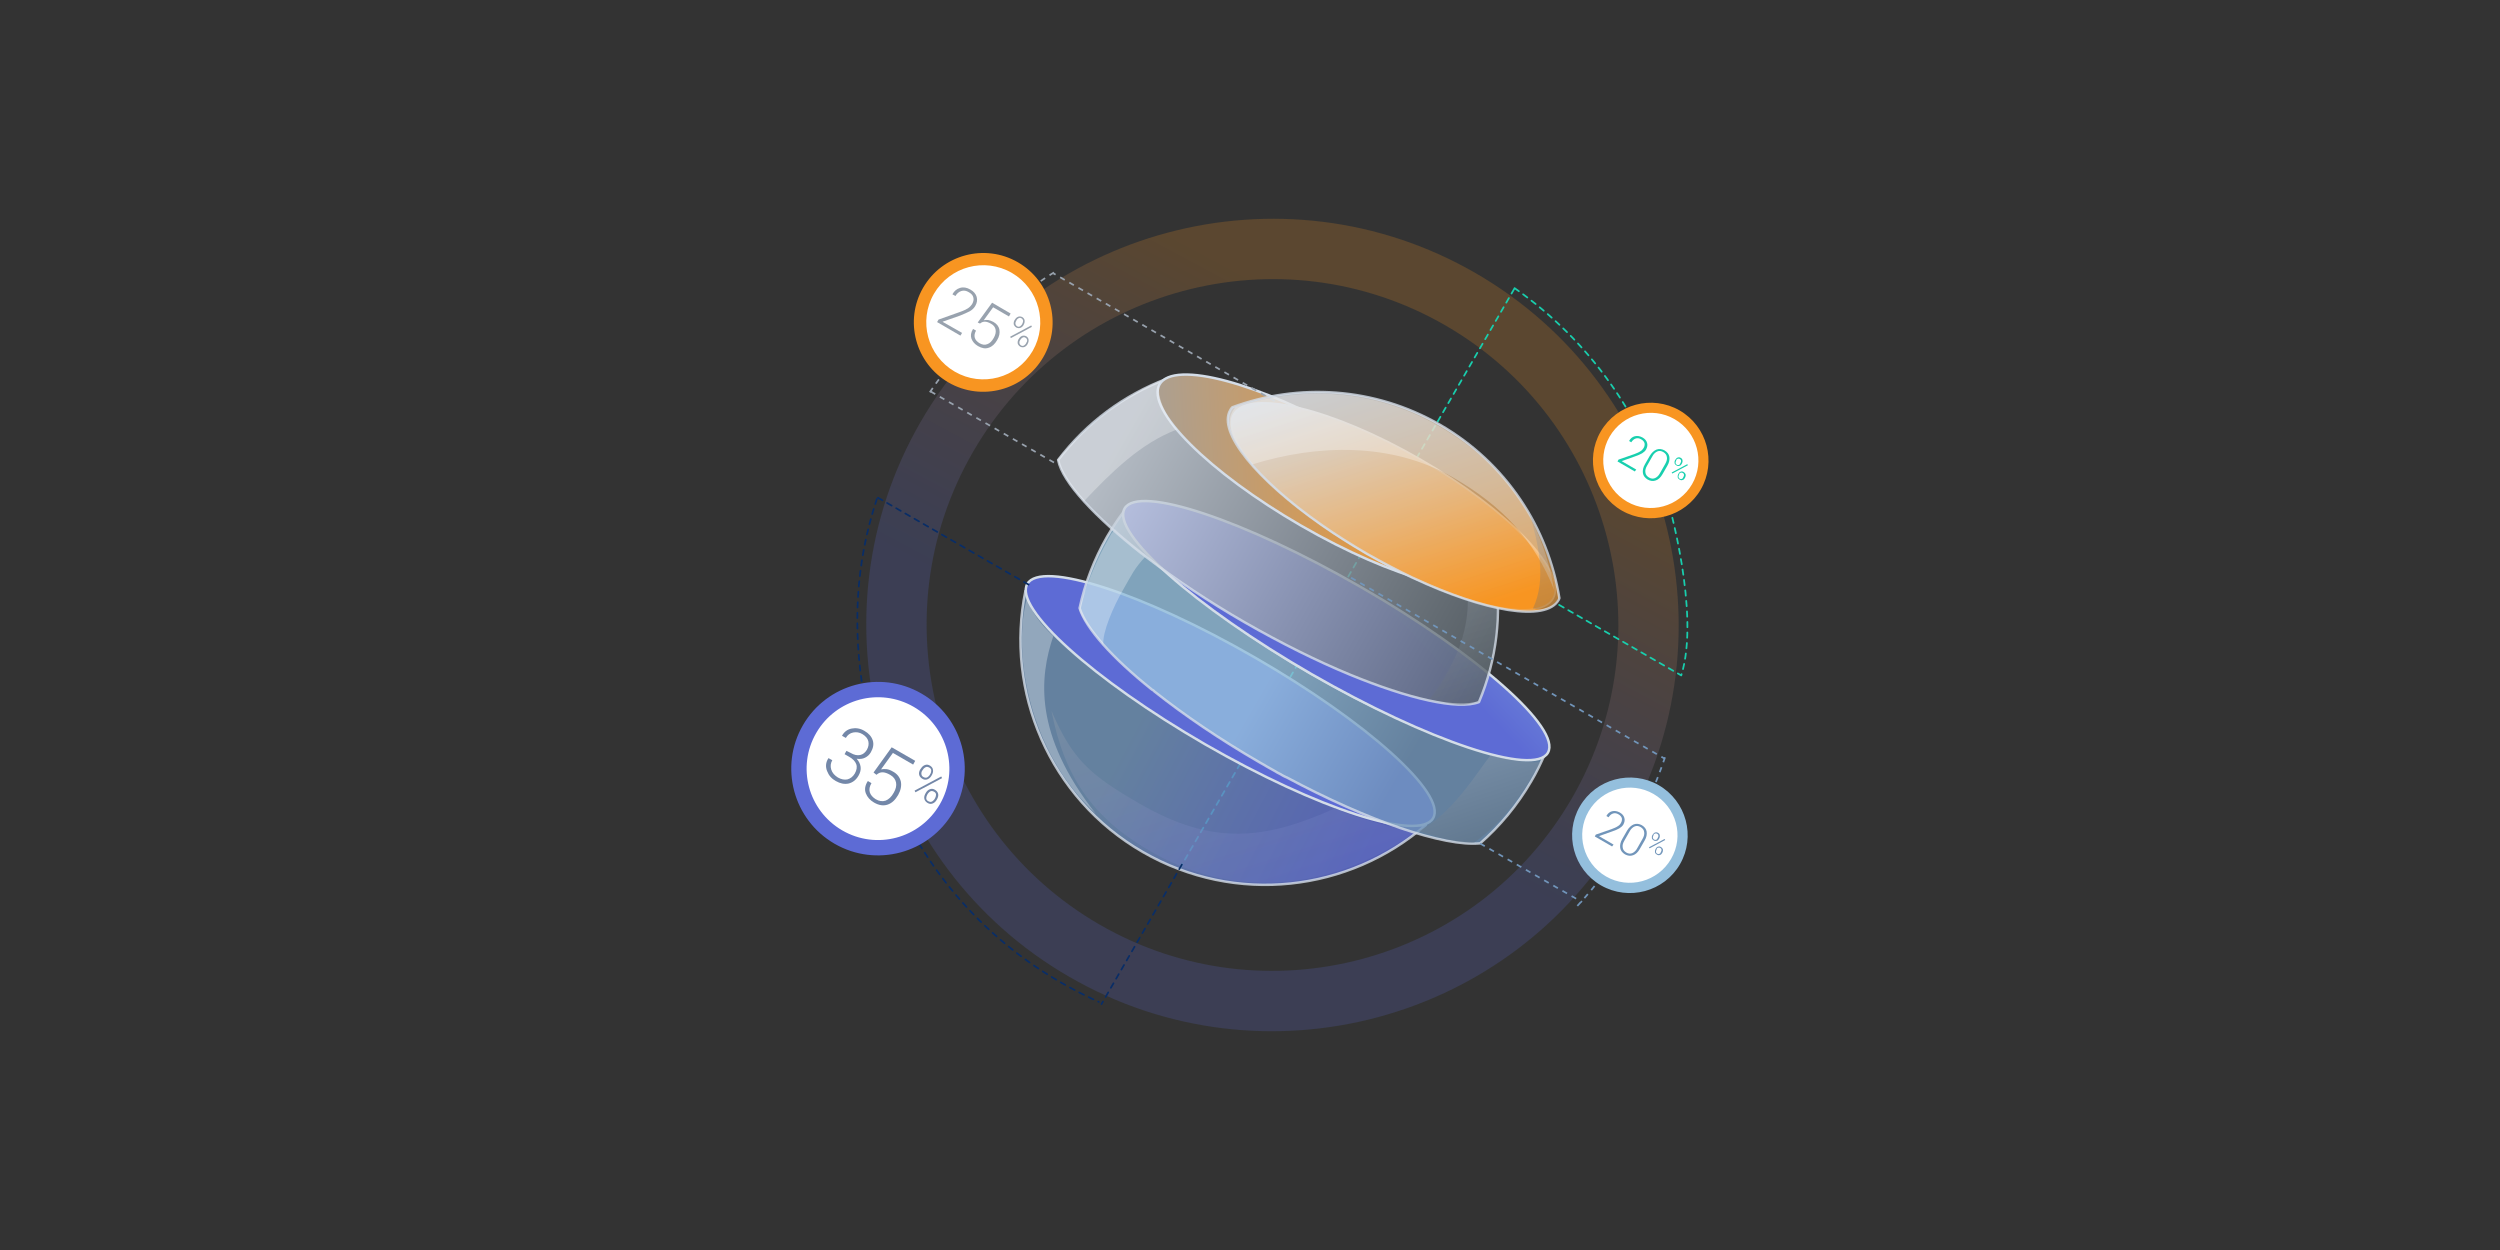 <?xml version="1.0" encoding="utf-8"?>
<!-- Generator: Adobe Illustrator 23.0.6, SVG Export Plug-In . SVG Version: 6.00 Build 0)  -->
<svg version="1.1" id="Layer_1" xmlns="http://www.w3.org/2000/svg" xmlns:xlink="http://www.w3.org/1999/xlink" x="0px" y="0px"
	 width="1200px" height="600px" viewBox="0 0 1200 600" style="enable-background:new 0 0 1200 600;" xml:space="preserve">
<rect x="0" y="0" width="1200" height="600" fill="#333333" stroke="none"/>
<style type="text/css">
	.st0{opacity:0.2;}
	.st1{fill:url(#SVGID_1_);}
	.st2{fill:none;stroke:#18CFAE;stroke-width:0.843;stroke-linecap:round;stroke-linejoin:round;stroke-dasharray:2.53;}
	
		.st3{fill:none;stroke:#092D66;stroke-width:0.843;stroke-linecap:round;stroke-linejoin:round;stroke-miterlimit:10;stroke-dasharray:2.529;}
	
		.st4{opacity:0.8;fill:url(#SVGID_2_);stroke:#D4DDE8;stroke-width:1.195;stroke-linecap:round;stroke-linejoin:round;stroke-miterlimit:10;}
	.st5{fill:url(#SVGID_3_);stroke:#D4DDE8;stroke-width:1.195;stroke-linecap:round;stroke-linejoin:round;stroke-miterlimit:10;}
	.st6{opacity:0.3;fill:url(#SVGID_4_);}
	.st7{opacity:0.3;fill:#FFFFFF;}
	
		.st8{opacity:0.8;fill:url(#SVGID_5_);stroke:#D4DDE8;stroke-width:1.195;stroke-linecap:round;stroke-linejoin:round;stroke-miterlimit:10;}
	.st9{fill:url(#SVGID_6_);stroke:#D4DDE8;stroke-width:1.195;stroke-linecap:round;stroke-linejoin:round;stroke-miterlimit:10;}
	.st10{opacity:0.3;fill:url(#SVGID_7_);}
	
		.st11{opacity:0.8;fill:url(#SVGID_8_);stroke:#D4DDE8;stroke-width:1.195;stroke-linecap:round;stroke-linejoin:round;stroke-miterlimit:10;}
	.st12{fill:url(#SVGID_9_);stroke:#D4DDE8;stroke-width:1.195;stroke-linecap:round;stroke-linejoin:round;stroke-miterlimit:10;}
	.st13{opacity:0.3;fill:url(#SVGID_10_);}
	.st14{fill:none;stroke:#7195BA;stroke-width:0.843;stroke-miterlimit:10;stroke-dasharray:2.529;}
	.st15{fill:none;stroke:#98A2AE;stroke-width:0.843;stroke-miterlimit:10;stroke-dasharray:2.529;}
	.st16{fill:#5D6BD5;}
	.st17{fill:#FFFFFF;}
	.st18{fill:#7387A8;}
	.st19{fill:url(#SVGID_11_);}
	.st20{fill:#18CFAE;}
	.st21{fill:#F89521;}
	.st22{fill:#98A2AE;}
	.st23{fill:url(#SVGID_12_);}
	.st24{fill:#7195BA;}
	.st25{fill:url(#SVGID_13_);stroke:#D4DDE8;stroke-width:0.843;stroke-linecap:round;stroke-linejoin:round;stroke-miterlimit:10;}
	
		.st26{opacity:0.8;fill:url(#SVGID_14_);stroke:#D4DDE8;stroke-width:1.195;stroke-linecap:round;stroke-linejoin:round;stroke-miterlimit:10;}
	.st27{opacity:0.3;fill:url(#SVGID_15_);}
</style>
<g>
	<g class="st0">
		
			<linearGradient id="SVGID_1_" gradientUnits="userSpaceOnUse" x1="587.288" y1="248.463" x2="596.073" y2="524.894" gradientTransform="matrix(0.866 0.5 -0.5 0.866 313.925 -372.078)">
			<stop  offset="0.159" style="stop-color:#F89521"/>
			<stop  offset="0.385" style="stop-color:#BE8564"/>
			<stop  offset="0.611" style="stop-color:#8A77A1"/>
			<stop  offset="0.776" style="stop-color:#696EC7"/>
			<stop  offset="0.863" style="stop-color:#5D6BD5"/>
		</linearGradient>
		<path class="st1" d="M708.3,131.1c-93.1-53.8-212.7-21.7-266.4,71.4c-53.8,93.1-21.7,212.7,71.4,266.4
			c93.1,53.8,212.7,21.7,266.4-71.4S801.5,184.9,708.3,131.1z M527.8,443.8C448.5,398,421.2,296.3,467,217
			c45.8-79.3,147.5-106.6,226.8-60.8C773.1,202,800.4,303.7,754.6,383C708.8,462.3,607.1,489.6,527.8,443.8z"/>
	</g>
	<path class="st2" d="M727,138.3c36.5,25.7,60.6,61.1,73.4,101.3c0,0,16,54.7,6.6,84.6l-60.1-34.7"/>
	<path class="st3" d="M420.9,239.5c-10.3,30.9-11.7,62.3-6.3,93.9c0,0,11.1,101.6,112.8,147.5"/>
	<line class="st2" x1="726.8" y1="138.7" x2="565.6" y2="418.1"/>
	<g>
		
			<linearGradient id="SVGID_2_" gradientUnits="userSpaceOnUse" x1="689.134" y1="513.027" x2="556.484" y2="518.298" gradientTransform="matrix(0.866 0.5 -0.5 0.866 313.925 -372.078)">
			<stop  offset="0" style="stop-color:#5D6BD5"/>
			<stop  offset="0.978" style="stop-color:#7195BA"/>
		</linearGradient>
		<path class="st4" d="M578.7,357c0,0-0.1,0-0.1-0.1c-19.3-11.2-36.6-22.9-50.5-34c-0.3-0.2-0.6-0.4-0.8-0.7
			c-0.1-0.1-0.2-0.1-0.3-0.2c-18.5-14.9-31.2-28.7-34.8-38.4c-9.9,48.2,11.4,99.5,56.4,125.4c44.6,25.7,99,18.9,135.8-13
			c-19.4,1.6-61.6-13.6-105.5-39C578.8,357.1,578.7,357,578.7,357z"/>
		
			<linearGradient id="SVGID_3_" gradientUnits="userSpaceOnUse" x1="798.89" y1="452.771" x2="916.022" y2="439.886" gradientTransform="matrix(0.866 0.5 -0.5 0.866 313.925 -372.078)">
			<stop  offset="0" style="stop-color:#5D6BD5"/>
			<stop  offset="0.978" style="stop-color:#7195BA"/>
		</linearGradient>
		<path class="st5" d="M687.9,392.7c-6.6,11.5-55.6-4.4-109.4-35.4c-53.8-31.1-92-65.5-85.4-77c6.6-11.5,55.6,4.4,109.4,35.4
			C656.3,346.7,694.6,381.2,687.9,392.7z"/>
	</g>
	
		<linearGradient id="SVGID_4_" gradientUnits="userSpaceOnUse" x1="678.847" y1="565.207" x2="466.935" y2="373.97" gradientTransform="matrix(0.866 0.5 -0.5 0.866 313.925 -372.078)">
		<stop  offset="0" style="stop-color:#5D6BD5"/>
		<stop  offset="0.483" style="stop-color:#98A2AE"/>
		<stop  offset="0.852" style="stop-color:#D4DDE8"/>
	</linearGradient>
	<path class="st6" d="M641,387.9c-33.9,15.3-58.8,18.2-94.1-2.2c-23.9-13.8-32.2-21.3-42.2-44.5c6.4,32.9,20.8,52.6,49.6,68.6
		c42.1,23.3,88.2,15.4,124.6-10.1C672.7,398.1,649.1,392.5,641,387.9z"/>
	<path class="st7" d="M492.9,287.3c-7.1,26.1,1.1,74.1,33,103.2c-29.8-38-27-65.4-20.3-85.2C499.3,299.5,495.1,293.6,492.9,287.3z"
		/>
	
		<linearGradient id="SVGID_5_" gradientUnits="userSpaceOnUse" x1="535.045" y1="457.872" x2="681.752" y2="457.872" gradientTransform="matrix(0.866 0.5 -0.5 0.866 313.925 -372.078)">
		<stop  offset="0" style="stop-color:#94BFDD"/>
		<stop  offset="0.473" style="stop-color:#94BFDD"/>
		<stop  offset="1" style="stop-color:#7195BA"/>
	</linearGradient>
	<path class="st8" d="M553.3,331.2c0.3,0.2,0.6,0.4,0.8,0.7c14.1,11.2,31.4,23,50.6,34.1c0.8,0.4,1.5,0.9,2.3,1.3
		c0.3,0.2,0.5,0.3,0.8,0.5c0.5,0.3,1.1,0.6,1.6,0.9c0.3,0.2,0.6,0.3,0.9,0.5c0.5,0.3,1.1,0.6,1.6,0.9c0.3,0.2,0.6,0.3,0.8,0.5
		c0.6,0.3,1.1,0.6,1.7,0.9c0.2,0.1,0.5,0.2,0.7,0.4c0.7,0.4,1.4,0.8,2.1,1.1c0.1,0,0.2,0.1,0.3,0.1c39.4,21.1,75.7,33.4,93,31.7
		c9.5-8.3,17.8-18.3,24.5-29.8c2.5-4.2,4.6-8.6,6.5-13c-10,3.4-31.9-1.5-58.1-12c-0.1,0-0.2-0.1-0.3-0.1c-1-0.4-2-0.8-3.1-1.3
		c-15.6-6.4-32.8-14.9-50.5-25.1c-0.1,0-0.1-0.1-0.2-0.1c-0.1,0-0.1-0.1-0.2-0.1c-17.7-10.2-33.6-20.9-47-31.1
		c-23.4-18-40.2-35.5-42.9-46.4c-2.8,3.7-5.4,7.7-7.8,11.8c-6.3,11-10.7,22.6-13.2,34.3c3,9.7,15.6,23.8,34.7,39.1
		C553.1,331.1,553.2,331.2,553.3,331.2z"/>
	
		<linearGradient id="SVGID_6_" gradientUnits="userSpaceOnUse" x1="690.193" y1="188.142" x2="628.111" y2="396.644" gradientTransform="matrix(0.866 0.5 -0.5 0.866 313.925 -372.078)">
		<stop  offset="0" style="stop-color:#94BFDD"/>
		<stop  offset="0.473" style="stop-color:#94BFDD"/>
		<stop  offset="1" style="stop-color:#5D6BD5"/>
	</linearGradient>
	<path class="st9" d="M743,361.3c-6.6,11.5-57.5-5.5-113.6-37.8c-56.1-32.4-96.2-67.9-89.6-79.4c6.6-11.5,57.5,5.5,113.6,37.8
		C709.5,314.2,749.6,349.8,743,361.3z"/>
	
		<linearGradient id="SVGID_7_" gradientUnits="userSpaceOnUse" x1="742.595" y1="475.326" x2="673.798" y2="413.242" gradientTransform="matrix(0.866 0.5 -0.5 0.866 313.925 -372.078)">
		<stop  offset="0" style="stop-color:#4D575D"/>
		<stop  offset="0.483" style="stop-color:#98A2AE"/>
		<stop  offset="0.852" style="stop-color:#D4DDE8"/>
	</linearGradient>
	<path class="st10" d="M715.6,362.5c-3.8,3.9-18.4,28.9-34.6,36.3c9.2,3.3,19.7,6.3,26.5,5.7c13.8-9.6,23-23.1,31.9-38.4
		C739.8,365.3,734,367.5,715.6,362.5z"/>
	<path class="st7" d="M538.8,283.6c4.8-8.3,5.3-10.3,11.5-17c-1.1-1.6-10.2-7.5-15-12.7c-3.1,4.1-0.8,0.4-3.4,5.1
		c-5.6,9.6-11.1,23.4-13.9,33.7c2.2,6.3,7.8,11.6,11.6,16.8C529,303.5,534.6,290.9,538.8,283.6z"/>
	
		<linearGradient id="SVGID_8_" gradientUnits="userSpaceOnUse" x1="721.596" y1="396.993" x2="443.994" y2="398.75" gradientTransform="matrix(0.866 0.5 -0.5 0.866 313.925 -372.078)">
		<stop  offset="0" style="stop-color:#4D575D"/>
		<stop  offset="0.483" style="stop-color:#98A2AE"/>
		<stop  offset="0.852" style="stop-color:#D4DDE8"/>
	</linearGradient>
	<path class="st11" d="M548,265.7c0.1,0,0.1,0.1,0.2,0.1c0.9,0.7,1.7,1.4,2.6,2c13.3,10.2,29.2,20.9,46.8,31
		c17.6,10.1,34.8,18.6,50.3,25c28.2,11.6,51.9,17.1,62,13.2c8.6-20.5,11-42.3,7.7-63.2c-0.1,0.1-0.1,0.3-0.2,0.4
		c-6.1,10.5-35.2,5.6-69.6-10.5c-0.3-0.2-0.7-0.3-1-0.5c-9.7-4.1-16.2-7.9-23.6-12.2c-7.6-4.4-13.3-8-20.1-13.2
		c-31.2-21.8-50-44.5-43.9-55.1c0.2-0.3,0.4-0.6,0.6-0.8c-20.1,7.7-38.2,20.8-51.9,38.9C509.9,231.4,525.7,248.2,548,265.7z"/>
	
		<linearGradient id="SVGID_9_" gradientUnits="userSpaceOnUse" x1="635.139" y1="325.068" x2="321.808" y2="531.807" gradientTransform="matrix(0.866 0.5 -0.5 0.866 313.925 -372.078)">
		<stop  offset="0" style="stop-color:#F89521"/>
		<stop  offset="0.483" style="stop-color:#98A2AE"/>
		<stop  offset="0.852" style="stop-color:#D4DDE8"/>
	</linearGradient>
	<path class="st12" d="M717.1,277.2c-6.8,11.8-48.3,0.7-92.6-24.9c-44.3-25.6-74.7-55.9-67.9-67.8c6.8-11.8,48.3-0.7,92.6,24.9
		C693.6,235,724,265.4,717.1,277.2z"/>
	<path class="st7" d="M565.1,206.1c-2.1-1.8-11.9-15.5-7.8-23.6c-17.6,7.2-36.7,22.9-49.8,38c2.5,7.4,5.8,12,12.8,20.1
		C533.6,226.5,547.7,212.6,565.1,206.1z"/>
	
		<linearGradient id="SVGID_10_" gradientUnits="userSpaceOnUse" x1="709.762" y1="423.749" x2="604.542" y2="328.795" gradientTransform="matrix(0.866 0.5 -0.5 0.866 313.925 -372.078)">
		<stop  offset="0" style="stop-color:#4D575D"/>
		<stop  offset="0.483" style="stop-color:#98A2AE"/>
		<stop  offset="0.852" style="stop-color:#D4DDE8"/>
	</linearGradient>
	<path class="st13" d="M717.9,273.6c-3.2,3.7-10.1,6.8-14.1,6c2.8,16.3-2.6,31.8-8.6,42.2c-2.9,5.1-4.8,8.9-8.9,13.6
		c8.9,1.9,15.7,4.9,22.8,1C721,309.4,719.1,286.4,717.9,273.6z"/>
	<line class="st3" x1="493.7" y1="280.6" x2="420.9" y2="238.6"/>
	<g>
		<g>
			<g>
				<path class="st14" d="M799.2,363.5c-4.2,12.5-9.2,24.1-16.1,36c-7.6,13.1-16.4,25.1-26.3,35.7"/>
			</g>
			<g>
				<line class="st14" x1="648.5" y1="277.3" x2="799.1" y2="364.2"/>
			</g>
			<line class="st14" x1="710.5" y1="404.9" x2="759.4" y2="433"/>
		</g>
	</g>
	<path class="st3" d="M727.9,413.7"/>
	<path class="st3" d="M459.2,358"/>
	<path class="st3" d="M459.2,358"/>
	<g>
		<path class="st15" d="M446.3,188.3c16.3-24.1,37-43.6,60.5-58.1"/>
		<line class="st15" x1="677.5" y1="230.5" x2="505.6" y2="131.2"/>
		<line class="st15" x1="505.9" y1="222" x2="446" y2="187.5"/>
	</g>
	<path class="st16" d="M400.6,405c-19.9-11.5-26.7-37-15.2-56.9c11.5-19.9,37-26.7,56.9-15.2c19.9,11.5,26.7,37,15.2,56.9
		C446,409.7,420.5,416.5,400.6,405z"/>
	<path class="st17" d="M451.1,386.1c-9.5,16.4-30.4,22-46.8,12.5c-16.4-9.5-22-30.4-12.5-46.8c9.5-16.4,30.4-22,46.8-12.5
		C454.9,348.8,460.6,369.7,451.1,386.1z"/>
	<g>
		<path class="st18" d="M408.3,361.4c1.7,1,3.2,1.3,4.6,1c1.4-0.3,2.4-1.2,3.2-2.5c0.8-1.4,1-2.8,0.7-4.1c-0.3-1.3-1.3-2.5-2.8-3.4
			c-1.5-0.9-3-1.1-4.5-0.8c-1.5,0.3-2.7,1.2-3.5,2.6l-1.8-1l0-0.1c1-1.8,2.5-3,4.6-3.4c2-0.4,4.1-0.1,6.1,1.1c2.1,1.2,3.4,2.7,4,4.5
			c0.6,1.8,0.3,3.7-0.9,5.8c-0.7,1.2-1.6,2-2.8,2.6c-1.2,0.6-2.5,0.7-4,0.5c1.1,1.2,1.7,2.5,1.9,3.9c0.2,1.4-0.2,2.8-1,4.2
			c-1.2,2.1-2.8,3.3-4.8,3.8c-2,0.4-4,0-6.1-1.2c-2-1.1-3.4-2.7-4.2-4.8c-0.8-2-0.7-4.1,0.6-6.1l0.1-0.1l1.8,1
			c-0.8,1.4-1,2.9-0.5,4.5c0.5,1.6,1.6,2.8,3.2,3.8c1.6,0.9,3.1,1.2,4.6,0.9c1.4-0.4,2.6-1.3,3.5-2.8c0.9-1.6,1.2-3.1,0.7-4.5
			c-0.5-1.4-1.7-2.6-3.5-3.6l-2.1-1.2l0.9-1.6L408.3,361.4z"/>
		<path class="st18" d="M419.3,370.8l8.7-12.1l11.3,6.5l-1,1.8l-9.7-5.6l-5.7,7.9c0.9-0.2,1.8-0.2,2.7-0.1c0.9,0.1,1.9,0.5,3.1,1.2
			c2,1.1,3.2,2.7,3.7,4.7c0.4,2,0,4.2-1.3,6.5c-1.4,2.4-3,3.9-5,4.6s-4.2,0.4-6.6-1c-1.9-1.1-3.2-2.6-3.9-4.4
			c-0.7-1.8-0.4-3.8,0.9-5.8l0.1-0.1l1.7,1c-0.9,1.6-1.2,3-0.8,4.4c0.4,1.3,1.4,2.4,2.8,3.3c1.7,1,3.3,1.2,4.8,0.7
			c1.5-0.6,2.8-1.8,3.9-3.8c1-1.7,1.4-3.4,1.1-4.9c-0.3-1.5-1.2-2.7-2.7-3.6c-1.5-0.9-2.8-1.3-3.8-1.3c-1.1,0-2,0.4-2.9,1.2
			L419.3,370.8z"/>
		<path class="st18" d="M439.4,380.3l-0.4-0.8l12.8-6.8l0.4,0.8L439.4,380.3z M442.1,368.8c0.5-0.8,1.1-1.3,1.9-1.6
			c0.8-0.3,1.6-0.2,2.4,0.3c0.8,0.5,1.3,1.1,1.4,1.9c0.2,0.8,0,1.6-0.4,2.4l-0.4,0.7c-0.5,0.8-1.1,1.3-1.9,1.6
			c-0.8,0.3-1.6,0.2-2.4-0.3c-0.8-0.5-1.3-1.1-1.5-1.9c-0.2-0.8,0-1.6,0.4-2.4L442.1,368.8z M442.6,370c-0.3,0.5-0.4,1.1-0.3,1.7
			c0.1,0.6,0.4,1,1,1.3c0.6,0.3,1.1,0.4,1.6,0.2s0.9-0.6,1.3-1.1l0.4-0.7c0.3-0.5,0.4-1.1,0.4-1.7c-0.1-0.6-0.4-1-1-1.3
			c-0.6-0.3-1.1-0.4-1.6-0.2c-0.5,0.2-1,0.6-1.3,1.1L442.6,370z M444.5,380.4c0.5-0.8,1.1-1.3,1.9-1.6c0.8-0.3,1.6-0.2,2.4,0.3
			c0.8,0.5,1.3,1.1,1.5,1.9c0.2,0.8,0,1.6-0.4,2.4l-0.4,0.7c-0.5,0.8-1.1,1.3-1.9,1.6c-0.8,0.3-1.6,0.2-2.4-0.3
			c-0.8-0.5-1.3-1.1-1.5-1.9c-0.2-0.8,0-1.6,0.4-2.4L444.5,380.4z M445,381.6c-0.3,0.6-0.4,1.1-0.4,1.7c0.1,0.6,0.4,1,1,1.3
			c0.6,0.3,1.1,0.4,1.6,0.2c0.5-0.2,0.9-0.6,1.3-1.1l0.4-0.7c0.3-0.6,0.4-1.1,0.4-1.7c-0.1-0.6-0.4-1-1-1.3
			c-0.6-0.3-1.1-0.4-1.6-0.2c-0.5,0.2-0.9,0.6-1.3,1.1L445,381.6z"/>
	</g>
	
		<linearGradient id="SVGID_11_" gradientUnits="userSpaceOnUse" x1="712.907" y1="268.652" x2="780.938" y2="69.251" gradientTransform="matrix(0.866 0.5 -0.5 0.866 313.925 -372.078)">
		<stop  offset="0.159" style="stop-color:#F89521"/>
		<stop  offset="0.168" style="stop-color:#F79624"/>
		<stop  offset="0.422" style="stop-color:#E8B477"/>
		<stop  offset="0.631" style="stop-color:#DDCAB4"/>
		<stop  offset="0.783" style="stop-color:#D7D8DA"/>
		<stop  offset="0.863" style="stop-color:#D4DDE8"/>
	</linearGradient>
	<path class="st19" d="M778.5,245.1c-13.3-7.7-17.8-24.7-10.2-37.9c7.7-13.3,24.7-17.8,37.9-10.2c13.3,7.7,17.8,24.7,10.2,37.9
		C808.8,248.1,791.8,252.7,778.5,245.1z"/>
	<path class="st17" d="M812.2,232.4c-6.3,10.9-20.3,14.7-31.2,8.4s-14.7-20.3-8.4-31.2c6.3-10.9,20.3-14.7,31.2-8.4
		C814.7,207.5,818.5,221.5,812.2,232.4z"/>
	<g>
		<path class="st20" d="M784.7,226.3l-8.3-4.8l0.5-0.9l7.5-2.6c1.3-0.5,2.3-0.9,3-1.4c0.7-0.4,1.1-0.9,1.5-1.5
			c0.5-0.8,0.6-1.6,0.5-2.3c-0.2-0.7-0.7-1.4-1.6-1.9c-1-0.6-1.9-0.7-2.7-0.4c-0.9,0.3-1.5,0.9-2.1,1.8l-1-0.6l0-0.1
			c0.6-1.1,1.5-1.9,2.7-2.2c1.2-0.3,2.4-0.1,3.7,0.6c1.2,0.7,1.9,1.5,2.2,2.6c0.3,1,0.1,2.1-0.5,3.2c-0.4,0.7-1.1,1.3-1.9,1.8
			c-0.9,0.5-2,1-3.5,1.5l-6.2,2.2l0,0.1l6.9,4L784.7,226.3z"/>
		<path class="st20" d="M798,227.6c-0.9,1.6-2,2.6-3.2,3c-1.3,0.5-2.6,0.3-3.9-0.4c-1.3-0.8-2.1-1.8-2.3-3.1c-0.2-1.3,0.1-2.8,1-4.3
			l2.3-4c0.9-1.5,2-2.5,3.2-3c1.3-0.5,2.6-0.3,3.9,0.4c1.3,0.8,2.1,1.8,2.3,3.1c0.2,1.3-0.1,2.8-1,4.3L798,227.6z M799.3,222.7
			c0.7-1.2,1-2.3,0.8-3.3c-0.1-1-0.7-1.8-1.7-2.4c-1-0.6-2-0.7-2.9-0.3c-0.9,0.4-1.8,1.2-2.4,2.4l-2.5,4.4c-0.7,1.2-1,2.3-0.8,3.3
			c0.1,1,0.7,1.8,1.7,2.4c1,0.6,2,0.7,2.9,0.3c0.9-0.4,1.8-1.2,2.4-2.4L799.3,222.7z"/>
		<path class="st20" d="M802.7,227.3l-0.3-0.5l7.5-4l0.3,0.5L802.7,227.3z M804.3,220.5c0.3-0.5,0.6-0.8,1.1-0.9
			c0.5-0.2,0.9-0.1,1.4,0.2c0.5,0.3,0.7,0.6,0.8,1.1c0.1,0.5,0,1-0.2,1.4l-0.2,0.4c-0.3,0.5-0.6,0.8-1.1,0.9
			c-0.5,0.2-0.9,0.1-1.4-0.2c-0.5-0.3-0.8-0.6-0.9-1.1s0-0.9,0.2-1.4L804.3,220.5z M804.5,221.3c-0.2,0.3-0.3,0.6-0.2,1
			c0,0.3,0.2,0.6,0.6,0.8c0.3,0.2,0.6,0.2,0.9,0.1c0.3-0.1,0.6-0.3,0.7-0.7l0.2-0.4c0.2-0.3,0.3-0.6,0.2-1c0-0.3-0.2-0.6-0.6-0.8
			c-0.3-0.2-0.6-0.2-1-0.1c-0.3,0.1-0.6,0.3-0.7,0.7L804.5,221.3z M805.7,227.3c0.3-0.5,0.6-0.8,1.1-0.9c0.5-0.2,0.9-0.1,1.4,0.2
			c0.5,0.3,0.7,0.6,0.9,1.1c0.1,0.5,0,1-0.2,1.4l-0.2,0.4c-0.3,0.5-0.6,0.8-1.1,0.9c-0.5,0.2-0.9,0.1-1.4-0.2
			c-0.5-0.3-0.8-0.6-0.9-1.1c-0.1-0.5,0-1,0.2-1.4L805.7,227.3z M805.9,228c-0.2,0.3-0.3,0.7-0.2,1c0.1,0.3,0.2,0.6,0.6,0.8
			c0.3,0.2,0.6,0.2,0.9,0.1s0.6-0.3,0.7-0.7l0.2-0.4c0.2-0.3,0.3-0.7,0.2-1c0-0.3-0.2-0.6-0.6-0.8c-0.3-0.2-0.6-0.2-1-0.1
			c-0.3,0.1-0.6,0.3-0.7,0.7L805.9,228z"/>
	</g>
	<path class="st21" d="M455.3,183.6c-15.9-9.2-21.4-29.6-12.2-45.5c9.2-15.9,29.6-21.4,45.5-12.2c15.9,9.2,21.4,29.6,12.2,45.5
		C491.6,187.3,471.2,192.8,455.3,183.6z"/>
	<path class="st17" d="M495.7,168.4c-7.6,13.1-24.3,17.6-37.4,10c-13.1-7.6-17.6-24.3-10-37.4c7.6-13.1,24.3-17.6,37.4-10
		C498.7,138.6,503.2,155.3,495.7,168.4z"/>
	<g>
		<g>
			<path class="st22" d="M461,161.1l-11.2-6.5l0.7-1.2l10.1-3.6c1.8-0.6,3.2-1.3,4-1.8c0.9-0.6,1.5-1.3,2-2c0.6-1.1,0.9-2.2,0.6-3.2
				c-0.2-1-0.9-1.8-2.1-2.5c-1.3-0.8-2.5-1-3.7-0.6c-1.2,0.4-2.1,1.2-2.8,2.4l-1.4-0.8l0-0.1c0.8-1.5,2-2.5,3.6-3
				c1.6-0.5,3.3-0.2,5,0.8c1.6,0.9,2.6,2.1,3,3.5c0.4,1.4,0.2,2.9-0.7,4.4c-0.6,1-1.4,1.8-2.6,2.5c-1.2,0.6-2.7,1.3-4.7,2.1
				l-8.3,2.9l0,0.1l9.3,5.3L461,161.1z"/>
			<path class="st22" d="M469.3,154.8l6.9-9.5l8.9,5.2l-0.8,1.4l-7.6-4.4l-4.5,6.2c0.7-0.1,1.4-0.2,2.1-0.1c0.7,0.1,1.5,0.4,2.5,0.9
				c1.6,0.9,2.6,2.1,2.9,3.7c0.3,1.6,0,3.3-1.1,5.1c-1.1,1.9-2.4,3.1-4,3.6c-1.6,0.6-3.3,0.3-5.2-0.8c-1.5-0.9-2.5-2-3.1-3.5
				c-0.5-1.4-0.3-3,0.7-4.6l0.1-0.1l1.4,0.8c-0.7,1.2-0.9,2.4-0.6,3.4c0.3,1.1,1.1,1.9,2.2,2.6c1.4,0.8,2.6,1,3.8,0.5
				c1.2-0.4,2.2-1.4,3.1-3c0.8-1.4,1.1-2.7,0.9-3.9c-0.2-1.2-0.9-2.2-2.2-2.9c-1.2-0.7-2.2-1-3-1c-0.8,0-1.6,0.3-2.3,0.9
				L469.3,154.8z"/>
			<path class="st22" d="M485.2,162.3l-0.3-0.7l10.1-5.4l0.3,0.7L485.2,162.3z M487.3,153.2c0.4-0.6,0.9-1,1.5-1.2
				c0.6-0.2,1.3-0.1,1.9,0.2c0.6,0.4,1,0.9,1.1,1.5s0,1.3-0.3,1.9l-0.3,0.6c-0.4,0.6-0.9,1-1.5,1.2c-0.6,0.2-1.3,0.1-1.9-0.2
				c-0.6-0.4-1-0.9-1.2-1.5c-0.1-0.6,0-1.3,0.3-1.9L487.3,153.2z M487.7,154.2c-0.3,0.4-0.3,0.9-0.3,1.3c0.1,0.4,0.3,0.8,0.8,1.1
				c0.4,0.3,0.9,0.3,1.3,0.1c0.4-0.2,0.7-0.5,1-0.9l0.3-0.6c0.2-0.4,0.3-0.9,0.3-1.3c-0.1-0.4-0.3-0.8-0.8-1.1
				c-0.4-0.3-0.9-0.3-1.3-0.1c-0.4,0.2-0.8,0.5-1,0.9L487.7,154.2z M489.2,162.4c0.4-0.6,0.9-1,1.5-1.2c0.6-0.2,1.3-0.1,1.9,0.2
				c0.6,0.4,1,0.9,1.1,1.5c0.1,0.7,0,1.3-0.3,1.9l-0.3,0.6c-0.4,0.6-0.9,1-1.5,1.2c-0.6,0.2-1.3,0.1-1.9-0.2c-0.6-0.4-1-0.9-1.2-1.5
				c-0.1-0.6,0-1.3,0.3-1.9L489.2,162.4z M489.6,163.4c-0.3,0.4-0.3,0.9-0.3,1.3c0.1,0.4,0.3,0.8,0.8,1.1c0.4,0.3,0.9,0.3,1.3,0.1
				c0.4-0.2,0.7-0.5,1-0.9l0.3-0.6c0.3-0.4,0.4-0.9,0.3-1.3c-0.1-0.4-0.3-0.8-0.8-1c-0.4-0.3-0.9-0.3-1.3-0.1
				c-0.4,0.2-0.7,0.5-1,0.9L489.6,163.4z"/>
		</g>
	</g>
	
		<linearGradient id="SVGID_12_" gradientUnits="userSpaceOnUse" x1="794.169" y1="429.474" x2="862.199" y2="230.074" gradientTransform="matrix(0.866 0.5 -0.5 0.866 313.925 -372.078)">
		<stop  offset="0" style="stop-color:#94BFDD"/>
		<stop  offset="0.473" style="stop-color:#94BFDD"/>
		<stop  offset="1" style="stop-color:#5D6BD5"/>
	</linearGradient>
	<path class="st23" d="M768.5,425c-13.3-7.7-17.8-24.7-10.2-37.9c7.7-13.3,24.7-17.8,37.9-10.2c13.3,7.7,17.8,24.7,10.2,37.9
		C798.8,428,781.8,432.6,768.5,425z"/>
	<path class="st17" d="M802.1,412.3c-6.3,10.9-20.3,14.7-31.2,8.4c-10.9-6.3-14.7-20.3-8.4-31.2c6.3-10.9,20.3-14.7,31.2-8.4
		C804.7,387.5,808.5,401.4,802.1,412.3z"/>
	<g>
		<path class="st24" d="M773.8,406.3l-8.3-4.8l0.5-0.9l7.5-2.6c1.3-0.5,2.3-0.9,3-1.4c0.7-0.4,1.2-0.9,1.5-1.5
			c0.5-0.8,0.6-1.6,0.5-2.3c-0.2-0.7-0.7-1.4-1.6-1.9c-1-0.6-1.9-0.7-2.7-0.4c-0.9,0.3-1.5,0.9-2.1,1.8l-1-0.6l0-0.1
			c0.6-1.1,1.5-1.9,2.7-2.2c1.2-0.3,2.4-0.1,3.7,0.6c1.2,0.7,1.9,1.5,2.2,2.6c0.3,1,0.1,2.1-0.5,3.2c-0.4,0.7-1.1,1.3-1.9,1.8
			c-0.9,0.5-2,1-3.5,1.5l-6.2,2.2l0,0.1l6.9,4L773.8,406.3z"/>
		<path class="st24" d="M787.1,407.5c-0.9,1.6-2,2.6-3.2,3c-1.3,0.5-2.6,0.3-3.9-0.4c-1.3-0.8-2.1-1.8-2.3-3.1
			c-0.2-1.3,0.1-2.8,1-4.3l2.3-4c0.9-1.5,2-2.5,3.2-3c1.3-0.5,2.6-0.3,3.9,0.4c1.3,0.8,2.1,1.8,2.3,3.1c0.2,1.3-0.1,2.8-1,4.3
			L787.1,407.5z M788.4,402.7c0.7-1.2,1-2.3,0.8-3.3c-0.1-1-0.7-1.8-1.7-2.4c-1-0.6-2-0.7-2.9-0.3c-0.9,0.4-1.8,1.2-2.4,2.4
			l-2.5,4.4c-0.7,1.2-1,2.3-0.8,3.3c0.1,1,0.7,1.8,1.7,2.4c1,0.6,2,0.7,2.9,0.3c0.9-0.4,1.8-1.2,2.4-2.4L788.4,402.7z"/>
		<path class="st24" d="M791.8,407.2l-0.3-0.5l7.5-4l0.3,0.5L791.8,407.2z M793.4,400.5c0.3-0.5,0.6-0.8,1.1-0.9
			c0.5-0.2,0.9-0.1,1.4,0.2c0.5,0.3,0.7,0.6,0.8,1.1c0.1,0.5,0,1-0.2,1.4l-0.2,0.4c-0.3,0.5-0.6,0.8-1.1,0.9s-0.9,0.1-1.4-0.2
			c-0.5-0.3-0.8-0.6-0.9-1.1c-0.1-0.5,0-0.9,0.2-1.4L793.4,400.5z M793.6,401.2c-0.2,0.3-0.3,0.6-0.2,1c0.1,0.3,0.2,0.6,0.6,0.8
			c0.3,0.2,0.6,0.2,0.9,0.1c0.3-0.1,0.6-0.3,0.7-0.7l0.2-0.4c0.2-0.3,0.3-0.6,0.2-1c0-0.3-0.2-0.6-0.6-0.8c-0.3-0.2-0.6-0.2-1-0.1
			c-0.3,0.1-0.6,0.3-0.7,0.7L793.6,401.2z M794.8,407.3c0.3-0.5,0.6-0.8,1.1-0.9c0.5-0.2,0.9-0.1,1.4,0.2c0.5,0.3,0.7,0.6,0.9,1.1
			c0.1,0.5,0,1-0.2,1.4l-0.2,0.4c-0.3,0.5-0.6,0.8-1.1,0.9c-0.5,0.2-0.9,0.1-1.4-0.2c-0.5-0.3-0.8-0.6-0.9-1.1c-0.1-0.5,0-1,0.2-1.4
			L794.8,407.3z M795.1,408c-0.2,0.3-0.3,0.6-0.2,1c0,0.3,0.2,0.6,0.6,0.8c0.3,0.2,0.6,0.2,0.9,0.1c0.3-0.1,0.6-0.3,0.7-0.7l0.2-0.4
			c0.2-0.3,0.3-0.7,0.2-1c0-0.3-0.2-0.6-0.6-0.8c-0.3-0.2-0.6-0.2-1-0.1s-0.6,0.3-0.7,0.7L795.1,408z"/>
	</g>
	<line class="st3" x1="567.3" y1="415" x2="528.7" y2="482"/>
	<g>
		
			<linearGradient id="SVGID_13_" gradientUnits="userSpaceOnUse" x1="680.213" y1="414.154" x2="538.823" y2="286.558" gradientTransform="matrix(0.866 0.5 -0.5 0.866 313.925 -372.078)">
			<stop  offset="0.159" style="stop-color:#F89521"/>
			<stop  offset="0.168" style="stop-color:#F79624"/>
			<stop  offset="0.422" style="stop-color:#E8B477"/>
			<stop  offset="0.631" style="stop-color:#DDCAB4"/>
			<stop  offset="0.783" style="stop-color:#D7D8DA"/>
			<stop  offset="0.863" style="stop-color:#D4DDE8"/>
		</linearGradient>
		<path class="st25" d="M745.5,287.3c-7.2,12.5-47.3,2.8-89.7-21.7c-42.3-24.4-70.8-54.4-63.6-66.8s47.3-2.8,89.7,21.7
			C724.2,244.9,752.7,274.8,745.5,287.3z"/>
		
			<linearGradient id="SVGID_14_" gradientUnits="userSpaceOnUse" x1="681.548" y1="415.358" x2="537.478" y2="285.344" gradientTransform="matrix(0.866 0.5 -0.5 0.866 313.925 -372.078)">
			<stop  offset="0.159" style="stop-color:#F89521"/>
			<stop  offset="0.168" style="stop-color:#F79624"/>
			<stop  offset="0.422" style="stop-color:#E8B477"/>
			<stop  offset="0.631" style="stop-color:#DDCAB4"/>
			<stop  offset="0.783" style="stop-color:#D7D8DA"/>
			<stop  offset="0.863" style="stop-color:#D4DDE8"/>
		</linearGradient>
		<path class="st26" d="M691.2,203.9c-31.6-18.2-68.1-20.1-99.7-8.4c-0.4,0.4-0.8,0.9-1,1.4c-6.1,10.6,12.7,33.3,43.9,55.1
			c6.7,4.7,14,9.3,21.7,13.8c7.4,4.2,14.6,8,21.7,11.4c0.2,0.1,0.4,0.2,0.7,0.3c34.4,16.1,63.5,21.1,69.6,10.5
			c0.2-0.3,0.3-0.6,0.4-0.9C743,253.3,723,222.3,691.2,203.9z"/>
	</g>
	<path class="st7" d="M697.5,229.2c23.7,13.7,39.1,30.2,48.5,54c-5.7-33.9-23.9-60.5-55.4-78.7c-30.7-17.7-66.1-19.8-97.7-8.9
		c-7.5,9.1,2.7,20.1,8.3,27.3C631.9,213.3,667.9,212.1,697.5,229.2z"/>
	
		<linearGradient id="SVGID_15_" gradientUnits="userSpaceOnUse" x1="712.657" y1="367.881" x2="626.85" y2="290.445" gradientTransform="matrix(0.866 0.5 -0.5 0.866 313.925 -372.078)">
		<stop  offset="0" style="stop-color:#4D575D"/>
		<stop  offset="0.483" style="stop-color:#98A2AE"/>
		<stop  offset="0.852" style="stop-color:#D4DDE8"/>
	</linearGradient>
	<path class="st27" d="M733.9,245.3c4.7,16.4,8.5,32.8,1.9,46.8c4,0.7,9.3-0.2,12.1-4.2C744.5,264.4,740.8,261.4,733.9,245.3z"/>
</g>
</svg>
